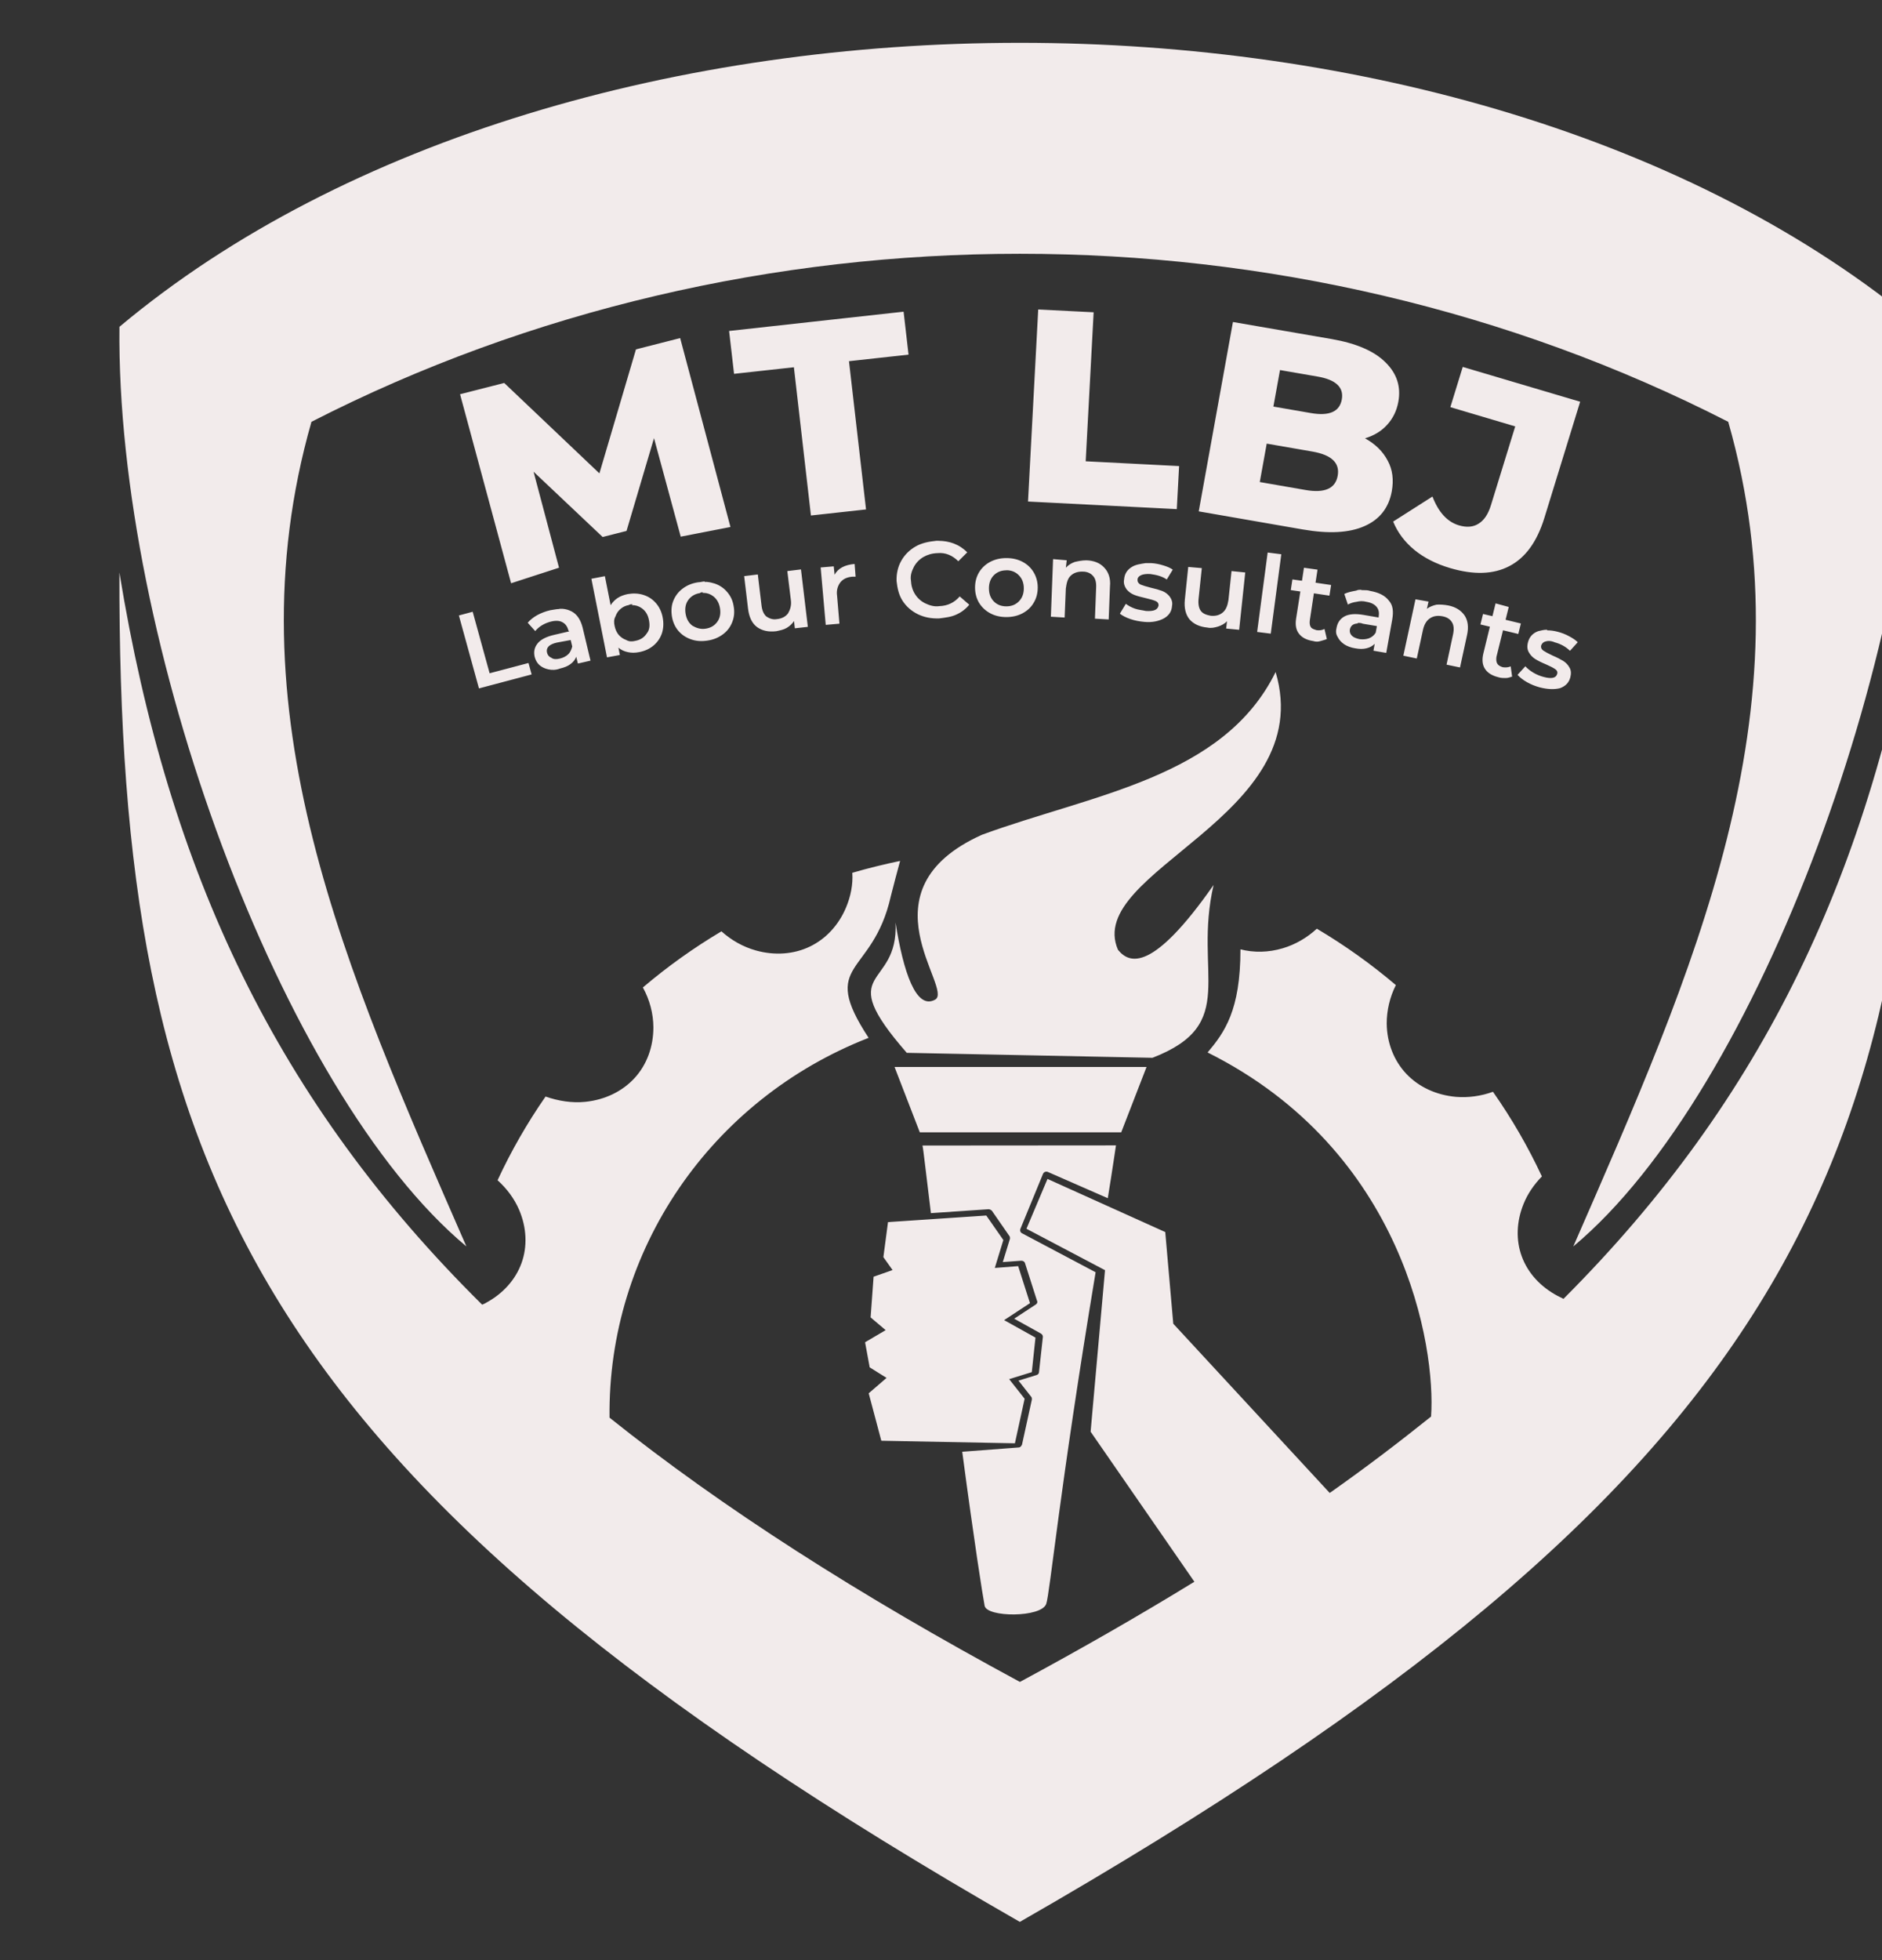 <?xml version="1.0" encoding="UTF-8" standalone="no"?>
<!-- Created with Inkscape (http://www.inkscape.org/) -->

<svg
   width="95.706mm"
   height="99.668mm"
   viewBox="0 0 95.706 99.668"
   version="1.1"
   id="svg1"
   xml:space="preserve"
   inkscape:version="1.3 (0e150ed6c4, 2023-07-21)"
   sodipodi:docname="MT LBJ Logo Open File.svg"
   xmlns:inkscape="http://www.inkscape.org/namespaces/inkscape"
   xmlns:sodipodi="http://sodipodi.sourceforge.net/DTD/sodipodi-0.dtd"
   xmlns="http://www.w3.org/2000/svg"
   xmlns:svg="http://www.w3.org/2000/svg"><rect x="0" y="0" width="95.706" height="99.668" fill="#333333" stroke="none"/><sodipodi:namedview
     id="namedview1"
     pagecolor="#ffffff"
     bordercolor="#000000"
     borderopacity="0.25"
     inkscape:showpageshadow="2"
     inkscape:pageopacity="0.0"
     inkscape:pagecheckerboard="0"
     inkscape:deskcolor="#d1d1d1"
     inkscape:document-units="mm"
     inkscape:zoom="0.15861561"
     inkscape:cx="3703.923"
     inkscape:cy="47.284123"
     inkscape:window-width="1920"
     inkscape:window-height="991"
     inkscape:window-x="-9"
     inkscape:window-y="-9"
     inkscape:window-maximized="1"
     inkscape:current-layer="g1-5" /><defs
     id="defs1" /><g
     id="g1-5"
     inkscape:groupmode="layer"
     inkscape:label="1"
     transform="matrix(0.265,0,0,0.265,-2498.713,-19.808)"><path
       id="path18"
       d="m 9624.812,82.96 c -64.715,0 -129.423,18.165 -172.785,54.487 -0.656,60.06 30.981,146.756 66.579,176.433 -23,-52.678 -45.589,-102.724 -29.732,-158.208 83.966,-42.972 187.872,-42.995 271.878,0 15.857,55.484 -6.73,105.53 -29.731,158.208 35.598,-29.677 67.239,-116.373 66.579,-176.433 -43.362,-36.326 -108.08,-54.487 -172.789,-54.487 z m 3.526,51.165 -1.957,36.843 28.551,1.458 0.443,-8.261 -17.926,-0.919 1.526,-28.586 z m -25.834,0.421 -33.484,3.699 0.95,8.224 11.485,-1.262 3.268,28.441 10.574,-1.163 -3.272,-28.441 11.43,-1.259 z m 63.202,1.978 -6.563,36.332 20.002,3.476 c 4.939,0.855 8.874,0.656 11.792,-0.643 2.925,-1.276 4.676,-3.508 5.251,-6.69 0.389,-2.177 0.163,-4.138 -0.782,-5.872 -0.919,-1.76 -2.372,-3.191 -4.355,-4.286 1.73,-0.525 3.142,-1.376 4.232,-2.58 1.132,-1.232 1.852,-2.711 2.164,-4.441 0.529,-2.906 -0.295,-5.423 -2.458,-7.546 -2.154,-2.159 -5.6,-3.653 -10.326,-4.476 z m -106.079,3.087 -8.479,2.165 -7.016,23.792 -18.266,-17.347 -8.475,2.163 9.795,36.264 9.194,-2.983 -4.885,-18.418 13.26,12.525 4.581,-1.163 5.273,-17.799 5.128,18.898 9.543,-1.855 z m 150.177,5.532 -2.375,7.718 12.448,3.694 -4.681,15.182 c -0.525,1.679 -1.308,2.843 -2.362,3.486 -1.014,0.651 -2.277,0.746 -3.754,0.317 -2.226,-0.656 -3.924,-2.508 -5.087,-5.531 l -7.542,4.807 c 0.856,2.092 2.218,3.911 4.101,5.459 1.888,1.526 4.156,2.666 6.794,3.45 4.564,1.358 8.361,1.226 11.398,-0.363 3.075,-1.589 5.31,-4.662 6.722,-9.238 l 6.872,-22.303 z m -35.067,0.602 7.197,1.246 c 3.526,0.601 5.083,2.078 4.662,4.395 -0.421,2.349 -2.403,3.223 -5.929,2.611 l -7.198,-1.245 z m -2.549,14.115 8.782,1.525 c 3.671,0.643 5.283,2.187 4.838,4.645 -0.442,2.453 -2.503,3.364 -6.169,2.726 l -8.782,-1.526 z m -62.957,18.641 c -0.163,0 -0.295,0 -0.443,0 -1.495,0.155 -2.834,0.421 -4.016,1.113 -1.163,0.675 -2.082,1.589 -2.73,2.752 -0.641,1.15 -0.928,2.449 -0.886,3.866 0.159,1.425 0.443,2.688 1.162,3.793 0.721,1.113 1.708,1.961 2.93,2.567 1.226,0.593 2.593,0.855 4.087,0.802 1.213,-0.155 2.309,-0.276 3.292,-0.738 1,-0.444 1.819,-1.082 2.48,-1.892 l -1.833,-1.589 c -1.014,1.177 -2.318,1.807 -3.88,1.86 -1.014,0.159 -1.933,-0.155 -2.748,-0.537 -0.824,-0.413 -1.476,-1.001 -1.946,-1.757 -0.475,-0.748 -0.738,-1.62 -0.784,-2.603 -0.163,-0.983 0.166,-1.866 0.571,-2.653 0.426,-0.779 1.036,-1.408 1.811,-1.869 0.792,-0.453 1.683,-0.716 2.697,-0.747 1.558,-0.159 2.897,0.453 4.011,1.558 l 1.711,-1.703 c -0.719,-0.747 -1.593,-1.327 -2.603,-1.711 -0.887,-0.329 -1.852,-0.497 -2.889,-0.506 z m 63.139,2.249 -2.019,15.238 2.615,0.329 2.02,-15.233 z m -50.143,1.068 c -1.15,0 -2.173,0.242 -3.087,0.715 -0.919,0.489 -1.638,1.163 -2.154,2.01 -0.507,0.86 -0.769,1.829 -0.769,2.919 0,1.082 0.257,2.07 0.769,2.939 0.529,0.855 1.245,1.525 2.154,2.014 0.919,0.489 1.942,0.72 3.083,0.72 1.145,0 2.187,-0.238 3.101,-0.72 0.919,-0.494 1.639,-1.145 2.137,-2.01 0.53,-0.864 0.783,-1.846 0.783,-2.938 0,-1.081 -0.268,-2.064 -0.783,-2.924 -0.507,-0.855 -1.213,-1.521 -2.132,-2.01 -0.919,-0.483 -1.951,-0.715 -3.101,-0.715 z m 8.963,0.2 -0.422,11.049 2.64,0.159 0.231,-5.59 c 0.155,-1.082 0.348,-1.888 0.928,-2.431 0.593,-0.561 1.357,-0.824 2.331,-0.791 0.857,0 1.508,0.317 1.956,0.824 0.449,0.483 0.647,1.226 0.601,2.199 l -0.231,6.003 2.638,0.151 0.246,-6.332 c 0.159,-1.607 -0.318,-2.821 -1.15,-3.667 -0.81,-0.856 -1.95,-1.296 -3.373,-1.345 -0.823,0 -1.57,0.159 -2.249,0.317 -0.679,0.246 -1.232,0.602 -1.693,1.1 l 0.166,-1.425 z m 17.744,0.77 c -1.036,0.159 -1.901,0.28 -2.607,0.72 -0.933,0.557 -1.425,1.358 -1.507,2.405 -0.166,0.801 0.155,1.444 0.493,1.924 0.394,0.457 0.888,0.824 1.444,1.036 0.57,0.231 1.327,0.422 2.236,0.634 0.864,0.2 1.507,0.389 1.888,0.557 0.411,0.181 0.57,0.457 0.556,0.837 -0.163,0.824 -0.864,1.163 -2.444,1.064 -0.688,-0.163 -1.377,-0.2 -2.087,-0.444 -0.689,-0.238 -1.264,-0.561 -1.753,-0.927 l -1.145,1.888 c 0.498,0.393 1.163,0.742 2.024,1.036 0.855,0.295 1.733,0.453 2.647,0.539 1.571,0.155 2.839,-0.159 3.794,-0.679 0.973,-0.557 1.475,-1.339 1.544,-2.381 0.163,-0.791 -0.159,-1.408 -0.499,-1.864 -0.384,-0.453 -0.833,-0.793 -1.407,-1.014 -0.561,-0.208 -1.295,-0.421 -2.178,-0.62 -0.887,-0.231 -1.539,-0.426 -1.964,-0.603 -0.394,-0.212 -0.603,-0.53 -0.57,-0.932 0,-0.381 0.238,-0.652 0.652,-0.856 0.426,-0.2 1.037,-0.276 1.796,-0.231 1.196,0.159 2.247,0.421 3.161,1.045 l 1.15,-1.888 c -0.458,-0.329 -1.083,-0.592 -1.847,-0.823 -0.747,-0.231 -1.526,-0.386 -2.295,-0.426 h -1.083 z m -55.828,0.159 c -1.905,0.155 -3.187,0.855 -3.843,2.064 l -0.166,-1.607 -2.508,0.212 0.974,11.018 2.631,-0.231 -0.453,-5.347 c -0.166,-1.1 0.163,-1.964 0.634,-2.589 0.525,-0.648 1.294,-1.005 2.318,-1.082 h 0.601 z m 64.021,0.57 -0.65,6.279 c -0.166,1.607 0.163,2.871 0.896,3.776 0.793,0.9 1.923,1.43 3.422,1.575 0.721,0.159 1.427,0 2.078,-0.2 0.657,-0.212 1.228,-0.537 1.698,-1.005 l -0.166,1.394 2.494,0.242 1.168,-11 -2.631,-0.268 -0.593,5.564 c -0.163,1.062 -0.475,1.869 -1.096,2.385 -0.601,0.508 -1.375,0.72 -2.317,0.624 -0.855,-0.166 -1.475,-0.394 -1.878,-0.919 -0.394,-0.539 -0.539,-1.313 -0.444,-2.295 l 0.624,-5.926 z m 22.208,0.155 -0.38,2.498 -1.837,-0.257 -0.314,2.045 1.838,0.265 -0.824,5.26 c -0.178,1.195 0,2.164 0.593,2.888 0.57,0.72 1.475,1.182 2.693,1.363 0.497,0.155 0.949,0.155 1.412,0 0.452,-0.159 0.864,-0.204 1.212,-0.394 l -0.456,-1.928 c -0.421,0.234 -0.95,0.317 -1.527,0.234 -0.492,-0.163 -0.864,-0.257 -1.081,-0.57 -0.227,-0.329 -0.268,-0.748 -0.208,-1.294 l 0.784,-5.202 2.982,0.444 0.321,-2.042 -2.989,-0.443 0.384,-2.504 z m -96.523,0.321 -2.62,0.317 0.679,5.554 c 0.155,1.068 -0.166,1.924 -0.539,2.562 -0.475,0.625 -1.182,1.005 -2.123,1.1 -0.856,0.155 -1.526,-0.159 -2.038,-0.499 -0.508,-0.444 -0.824,-1.163 -0.933,-2.14 l -0.706,-5.926 -2.622,0.317 0.748,6.274 c 0.204,1.606 0.751,2.77 1.715,3.494 0.974,0.707 2.196,0.982 3.695,0.802 0.714,-0.155 1.389,-0.276 1.987,-0.624 0.587,-0.348 1.063,-0.779 1.425,-1.327 l 0.155,1.394 2.494,-0.28 z m 39.41,0.155 c 0.96,0 1.771,0.317 2.403,0.973 0.633,0.643 0.951,1.476 0.951,2.503 0,1.037 -0.318,1.869 -0.951,2.503 -0.642,0.648 -1.44,0.951 -2.408,0.951 -0.96,0 -1.775,-0.31 -2.403,-0.951 -0.625,-0.642 -0.933,-1.475 -0.933,-2.503 0,-1.036 0.314,-1.874 0.933,-2.508 0.643,-0.634 1.443,-0.95 2.403,-0.95 z m -170.205,0.425 c -0.166,113.955 24.943,174.198 172.795,258.896 147.851,-84.698 172.933,-144.941 172.802,-258.896 -9.352,57.286 -30.048,100.923 -68.476,139.364 -0.31,-0.159 -0.887,-0.449 -1.132,-0.57 -3.282,-1.738 -5.7,-4.391 -6.862,-7.542 -1.164,-3.151 -1.046,-6.732 0.348,-10.14 0.778,-1.923 2.002,-3.702 3.504,-5.233 -2.643,-5.667 -5.785,-11.104 -9.389,-16.241 -2.285,0.824 -4.726,1.168 -7.093,0.973 -3.776,-0.333 -7.143,-1.887 -9.533,-4.414 -2.386,-2.526 -3.725,-5.939 -3.766,-9.66 0,-2.512 0.592,-5.065 1.756,-7.369 -4.73,-4.024 -9.805,-7.641 -15.165,-10.819 -1.874,1.729 -4.127,3.042 -6.531,3.752 -2.757,0.824 -5.559,0.865 -8.126,0.208 0,11.755 -3.078,15.939 -6.302,19.786 37.79,18.872 43.809,56.539 42.881,69.851 -6.165,4.939 -12.579,9.828 -19.451,14.658 l -30.021,-32.471 -1.539,-17.586 -22.597,-10.19 -4.038,9.56 15.075,7.945 -2.762,30.99 19.913,28.785 c -10.461,6.424 -21.606,12.816 -33.48,19.221 -30.985,-16.713 -57.005,-33.317 -78.751,-50.699 -0.394,-31.994 19.325,-60.998 49.717,-72.871 -9.71,-14.802 0.751,-11.565 4.258,-27.169 0.562,-2.259 1.182,-4.518 1.784,-6.772 -3.092,0.647 -6.151,1.394 -9.171,2.277 0.155,2.277 -0.329,4.549 -1.18,6.6 -1.408,3.395 -3.862,6.062 -6.958,7.551 -3.092,1.489 -6.763,1.76 -10.379,0.746 -2.417,-0.675 -4.695,-1.955 -6.596,-3.667 -5.327,3.165 -10.371,6.768 -15.077,10.769 1.308,2.358 2,5.011 2.018,7.632 0,3.721 -1.244,7.162 -3.594,9.729 -2.345,2.57 -5.69,4.191 -9.461,4.581 -2.549,0.265 -5.191,-0.159 -7.639,-1.014 -3.531,5.088 -6.611,10.456 -9.209,16.056 1.798,1.621 3.246,3.571 4.156,5.722 1.439,3.403 1.589,6.994 0.443,10.166 -1.145,3.174 -3.54,5.858 -6.808,7.623 -0.238,0.159 -0.507,0.246 -0.748,0.363 -39.147,-38.708 -60.168,-82.622 -69.611,-140.459 z m 93.165,0.715 -2.59,0.498 2.997,15.079 2.467,-0.453 -0.276,-1.408 c 0.529,0.444 1.132,0.721 1.802,0.856 0.687,0.155 1.408,0.155 2.168,0 1.082,-0.2 1.996,-0.624 2.748,-1.249 0.746,-0.621 1.294,-1.408 1.62,-2.336 0.314,-0.951 0.363,-1.969 0.159,-3.065 -0.208,-1.1 -0.657,-2.019 -1.314,-2.77 -0.655,-0.748 -1.443,-1.259 -2.394,-1.558 -0.933,-0.295 -1.943,-0.344 -3.02,-0.155 -0.72,0.155 -1.362,0.38 -1.919,0.748 -0.539,0.363 -1,0.828 -1.345,1.38 z m 19.143,1.014 c -0.394,0 -0.824,0.159 -1.244,0.159 -1.132,0.163 -2.105,0.562 -2.933,1.182 -0.833,0.601 -1.427,1.394 -1.812,2.313 -0.384,0.919 -0.456,1.919 -0.299,2.996 0.166,1.081 0.574,2.01 1.212,2.789 0.657,0.774 1.463,1.313 2.445,1.661 0.982,0.348 2.033,0.421 3.159,0.246 1.151,-0.166 2.123,-0.571 2.952,-1.182 0.823,-0.603 1.426,-1.375 1.793,-2.309 0.384,-0.928 0.498,-1.942 0.31,-3.024 -0.155,-1.077 -0.57,-2 -1.227,-2.765 -0.635,-0.77 -1.445,-1.327 -2.422,-1.662 -0.497,-0.159 -1.005,-0.272 -1.525,-0.317 v 0 c -0.159,0 -0.265,0 -0.394,0 z m 126.016,1.593 c -0.348,0 -0.652,0 -0.983,0.163 -0.856,0.159 -1.622,0.31 -2.282,0.643 l 0.689,2.033 c 0.475,-0.265 1.035,-0.444 1.66,-0.525 0.643,-0.166 1.282,-0.166 1.902,0 0.919,0.151 1.558,0.492 1.947,0.969 0.411,0.488 0.529,1.117 0.394,1.878 v 0.163 l -2.871,-0.494 c -1.593,-0.28 -2.82,-0.181 -3.675,0.276 -0.834,0.457 -1.344,1.181 -1.525,2.154 -0.159,0.62 -0.159,1.227 0.2,1.779 0.265,0.562 0.679,1.014 1.249,1.413 0.57,0.38 1.277,0.643 2.109,0.779 0.833,0.159 1.558,0.159 2.182,0 0.647,-0.155 1.169,-0.444 1.575,-0.865 l -0.242,1.326 2.454,0.422 1.146,-6.378 c 0.272,-1.558 0.166,-2.784 -0.675,-3.694 -0.72,-0.932 -1.901,-1.525 -3.536,-1.815 -0.453,-0.155 -0.897,-0.155 -1.358,-0.155 -0.166,0 -0.231,0 -0.329,0 z m -126.391,0.598 c 0.166,0 0.166,0 0.166,0 0.674,0 1.294,0.231 1.829,0.624 0.719,0.539 1.163,1.313 1.33,2.332 0.163,1.014 0,1.902 -0.539,2.621 -0.529,0.72 -1.262,1.149 -2.231,1.294 -0.969,0.159 -1.802,-0.155 -2.526,-0.57 -0.72,-0.539 -1.145,-1.308 -1.313,-2.332 -0.155,-1.014 0,-1.897 0.529,-2.617 0.529,-0.72 1.281,-1.164 2.232,-1.313 0.178,-0.163 0.363,-0.163 0.529,-0.163 z m 136.788,1.232 -2.332,10.819 2.581,0.538 1.182,-5.467 c 0.231,-1.047 0.674,-1.802 1.343,-2.241 0.675,-0.457 1.49,-0.57 2.43,-0.385 0.861,0.166 1.445,0.561 1.788,1.132 0.363,0.561 0.422,1.326 0.231,2.268 l -1.263,5.875 2.584,0.539 1.344,-6.197 c 0.348,-1.575 0.166,-2.834 -0.484,-3.807 -0.679,-0.96 -1.697,-1.603 -3.087,-1.887 -0.824,-0.159 -1.575,-0.2 -2.277,-0.159 -0.687,0.159 -1.326,0.394 -1.855,0.802 l 0.318,-1.389 z m 15.369,0.782 -0.603,2.458 -1.805,-0.425 -0.494,2.015 1.81,0.426 -1.262,5.17 c -0.28,1.181 -0.181,2.163 0.329,2.933 0.507,0.774 1.358,1.294 2.562,1.589 0.474,0.159 0.95,0.159 1.394,0.159 0.452,0 0.864,-0.159 1.244,-0.28 l -0.272,-1.961 c -0.453,0.2 -0.96,0.246 -1.539,0.159 -0.493,-0.159 -0.833,-0.348 -1.037,-0.679 -0.2,-0.348 -0.231,-0.77 -0.163,-1.294 l 1.263,-5.11 2.934,0.706 0.497,-2.009 -2.937,-0.712 0.603,-2.458 z m -165.728,0.333 c 0.675,0 1.278,0.178 1.829,0.561 0.747,0.506 1.227,1.259 1.426,2.282 0.2,1.014 0.163,1.891 -0.444,2.634 -0.489,0.738 -1.199,1.195 -2.154,1.377 -0.625,0.159 -1.214,0.159 -1.761,-0.163 -0.561,-0.204 -1.036,-0.53 -1.425,-0.964 -0.389,-0.461 -0.657,-1.032 -0.793,-1.702 -0.159,-0.679 -0.159,-1.294 0.166,-1.874 0.2,-0.57 0.507,-1.033 0.951,-1.408 0.444,-0.385 0.969,-0.643 1.589,-0.751 0.242,-0.155 0.453,-0.155 0.706,-0.155 z m -13.982,0.751 c -0.53,0 -1.083,0.155 -1.698,0.231 -0.897,0.208 -1.734,0.525 -2.49,0.937 -0.746,0.416 -1.357,0.901 -1.834,1.463 l 1.44,1.601 c 0.348,-0.421 0.774,-0.801 1.312,-1.126 0.562,-0.336 1.147,-0.562 1.761,-0.712 0.896,-0.212 1.639,-0.163 2.183,0.159 0.556,0.295 0.929,0.824 1.114,1.572 l 0.163,0.159 -2.834,0.657 c -1.575,0.355 -2.667,0.919 -3.263,1.684 -0.589,0.746 -0.77,1.589 -0.539,2.567 0.166,0.62 0.457,1.145 0.901,1.556 0.453,0.389 1.014,0.675 1.707,0.824 0.679,0.155 1.444,0.155 2.259,-0.155 0.824,-0.2 1.489,-0.453 2.009,-0.856 0.526,-0.389 0.896,-0.855 1.096,-1.407 l 0.321,1.307 2.421,-0.556 -1.508,-6.314 c -0.384,-1.526 -1.064,-2.572 -2.113,-3.128 -0.53,-0.28 -1.1,-0.458 -1.767,-0.508 -0.166,0 -0.348,0 -0.529,0 z m -16.582,0.525 -2.648,0.711 3.853,13.993 10.108,-2.68 -0.603,-2.195 -7.459,1.973 z m 169.838,2.132 c 0.268,0 0.62,0 1,0.166 l 2.68,0.453 -0.231,1.263 c -0.306,0.506 -0.737,0.864 -1.308,1.082 -0.561,0.2 -1.15,0.238 -1.806,0.159 -0.674,-0.159 -1.163,-0.348 -1.476,-0.679 -0.329,-0.348 -0.443,-0.737 -0.363,-1.195 0.166,-0.72 0.643,-1.1 1.507,-1.131 z m 36.341,1.313 c -0.647,0 -1.2,0.159 -1.716,0.28 -1.032,0.38 -1.666,1.082 -1.942,2.087 -0.208,0.77 -0.166,1.425 0.159,1.978 0.306,0.539 0.715,0.964 1.226,1.281 0.53,0.329 1.213,0.674 2.082,1.032 0.824,0.363 1.39,0.656 1.738,0.901 0.363,0.238 0.499,0.557 0.386,0.928 -0.208,0.783 -1.082,0.983 -2.608,0.57 -0.679,-0.178 -1.331,-0.444 -1.964,-0.815 -0.625,-0.38 -1.15,-0.793 -1.539,-1.227 l -1.494,1.643 c 0.416,0.476 1.005,0.937 1.789,1.395 0.777,0.442 1.619,0.777 2.498,1.014 1.525,0.388 2.812,0.412 3.856,0.151 1.046,-0.38 1.708,-1.045 1.979,-2.055 0.2,-0.752 0.155,-1.408 -0.166,-1.924 -0.276,-0.508 -0.675,-0.928 -1.195,-1.259 -0.529,-0.317 -1.18,-0.657 -2.019,-1.014 -0.833,-0.385 -1.425,-0.71 -1.815,-0.973 -0.359,-0.272 -0.494,-0.625 -0.381,-1.014 0.163,-0.363 0.381,-0.603 0.802,-0.72 0.466,-0.155 1.069,-0.155 1.81,0.166 1.151,0.31 2.123,0.856 2.907,1.621 l 1.489,-1.647 c -0.39,-0.389 -0.95,-0.779 -1.656,-1.145 -0.689,-0.384 -1.426,-0.657 -2.172,-0.856 -0.739,-0.2 -1.413,-0.28 -2.047,-0.28 z m -187.374,1.978 0.299,1.245 c -0.166,0.57 -0.348,1.082 -0.774,1.489 -0.421,0.394 -0.96,0.679 -1.602,0.824 -0.657,0.159 -1.214,0.159 -1.639,-0.155 -0.425,-0.181 -0.712,-0.506 -0.824,-0.974 -0.231,-0.95 0.412,-1.606 1.879,-1.936 z m 135.276,6.143 c -10.009,20.333 -35.236,23.466 -56.37,31.225 -23.634,10.66 -5.297,29.569 -8.968,31.623 -3.667,2.055 -6.111,-5.345 -7.6,-14.789 0.625,13.069 -12.3,8.437 2.159,24.997 l 47.15,0.951 c 16.763,-6.474 7.787,-16.093 11.725,-33.154 -11.683,16.717 -16.143,15.183 -18.351,12.426 -6.537,-15.101 38.477,-25.504 30.256,-53.283 z m -73.129,75.763 4.848,12.54 h 38.654 l 4.861,-12.54 z m 5.36,15.079 c 0.166,0.562 0.687,5.491 1.62,12.97 l 11.063,-0.752 c 0.246,0 0.498,0.159 0.643,0.299 l 3.313,4.78 c 0.155,0.163 0.155,0.38 0.155,0.57 l -1.377,4.49 3.54,-0.261 c 0.329,0 0.624,0.159 0.72,0.475 l 2.304,7.207 c 0.159,0.265 0,0.601 -0.272,0.746 l -4.111,2.697 5.143,2.857 c 0.246,0.159 0.385,0.394 0.363,0.656 l -0.739,6.731 c 0,0.268 -0.212,0.499 -0.475,0.57 l -3.462,1.068 2.403,3.056 c 0.166,0.159 0.166,0.363 0.166,0.561 l -1.897,8.669 c -0.159,0.295 -0.314,0.525 -0.625,0.538 l -10.842,0.824 c 2.372,17.845 3.879,27.297 4.297,29.547 0.421,2.254 10.864,2.299 11.814,-0.348 0.706,-1.933 2.512,-21.724 9.483,-63.641 l -14.114,-7.47 c -0.318,-0.151 -0.443,-0.525 -0.318,-0.855 l 4.333,-10.538 c 0.151,-0.363 0.556,-0.53 0.919,-0.385 l 11.516,5.043 c 0.8,-4.898 1.475,-9.515 1.571,-10.131 z m 12.244,13.426 -18.858,1.263 -0.887,6.722 1.764,2.48 -3.643,1.277 -0.571,7.804 2.888,2.445 -3.952,2.327 0.887,4.812 3.237,2.023 -3.427,2.956 2.422,9.103 25.634,0.489 1.866,-8.546 -2.97,-3.762 4.346,-1.344 0.705,-6.627 -6.016,-3.351 4.961,-3.258 -2.268,-7.103 -4.481,0.348 1.638,-5.359 z"
       style="fill:#f2ebeb;fill-opacity:1;fill-rule:nonzero;stroke:none;stroke-width:1.159" /><rect
       style="fill:none;stroke-width:2;stroke-linecap:square;stroke-linejoin:round;stroke-miterlimit:0"
       id="rect21"
       width="361.724"
       height="376.697"
       x="9443.954"
       y="74.867" /></g></svg>
